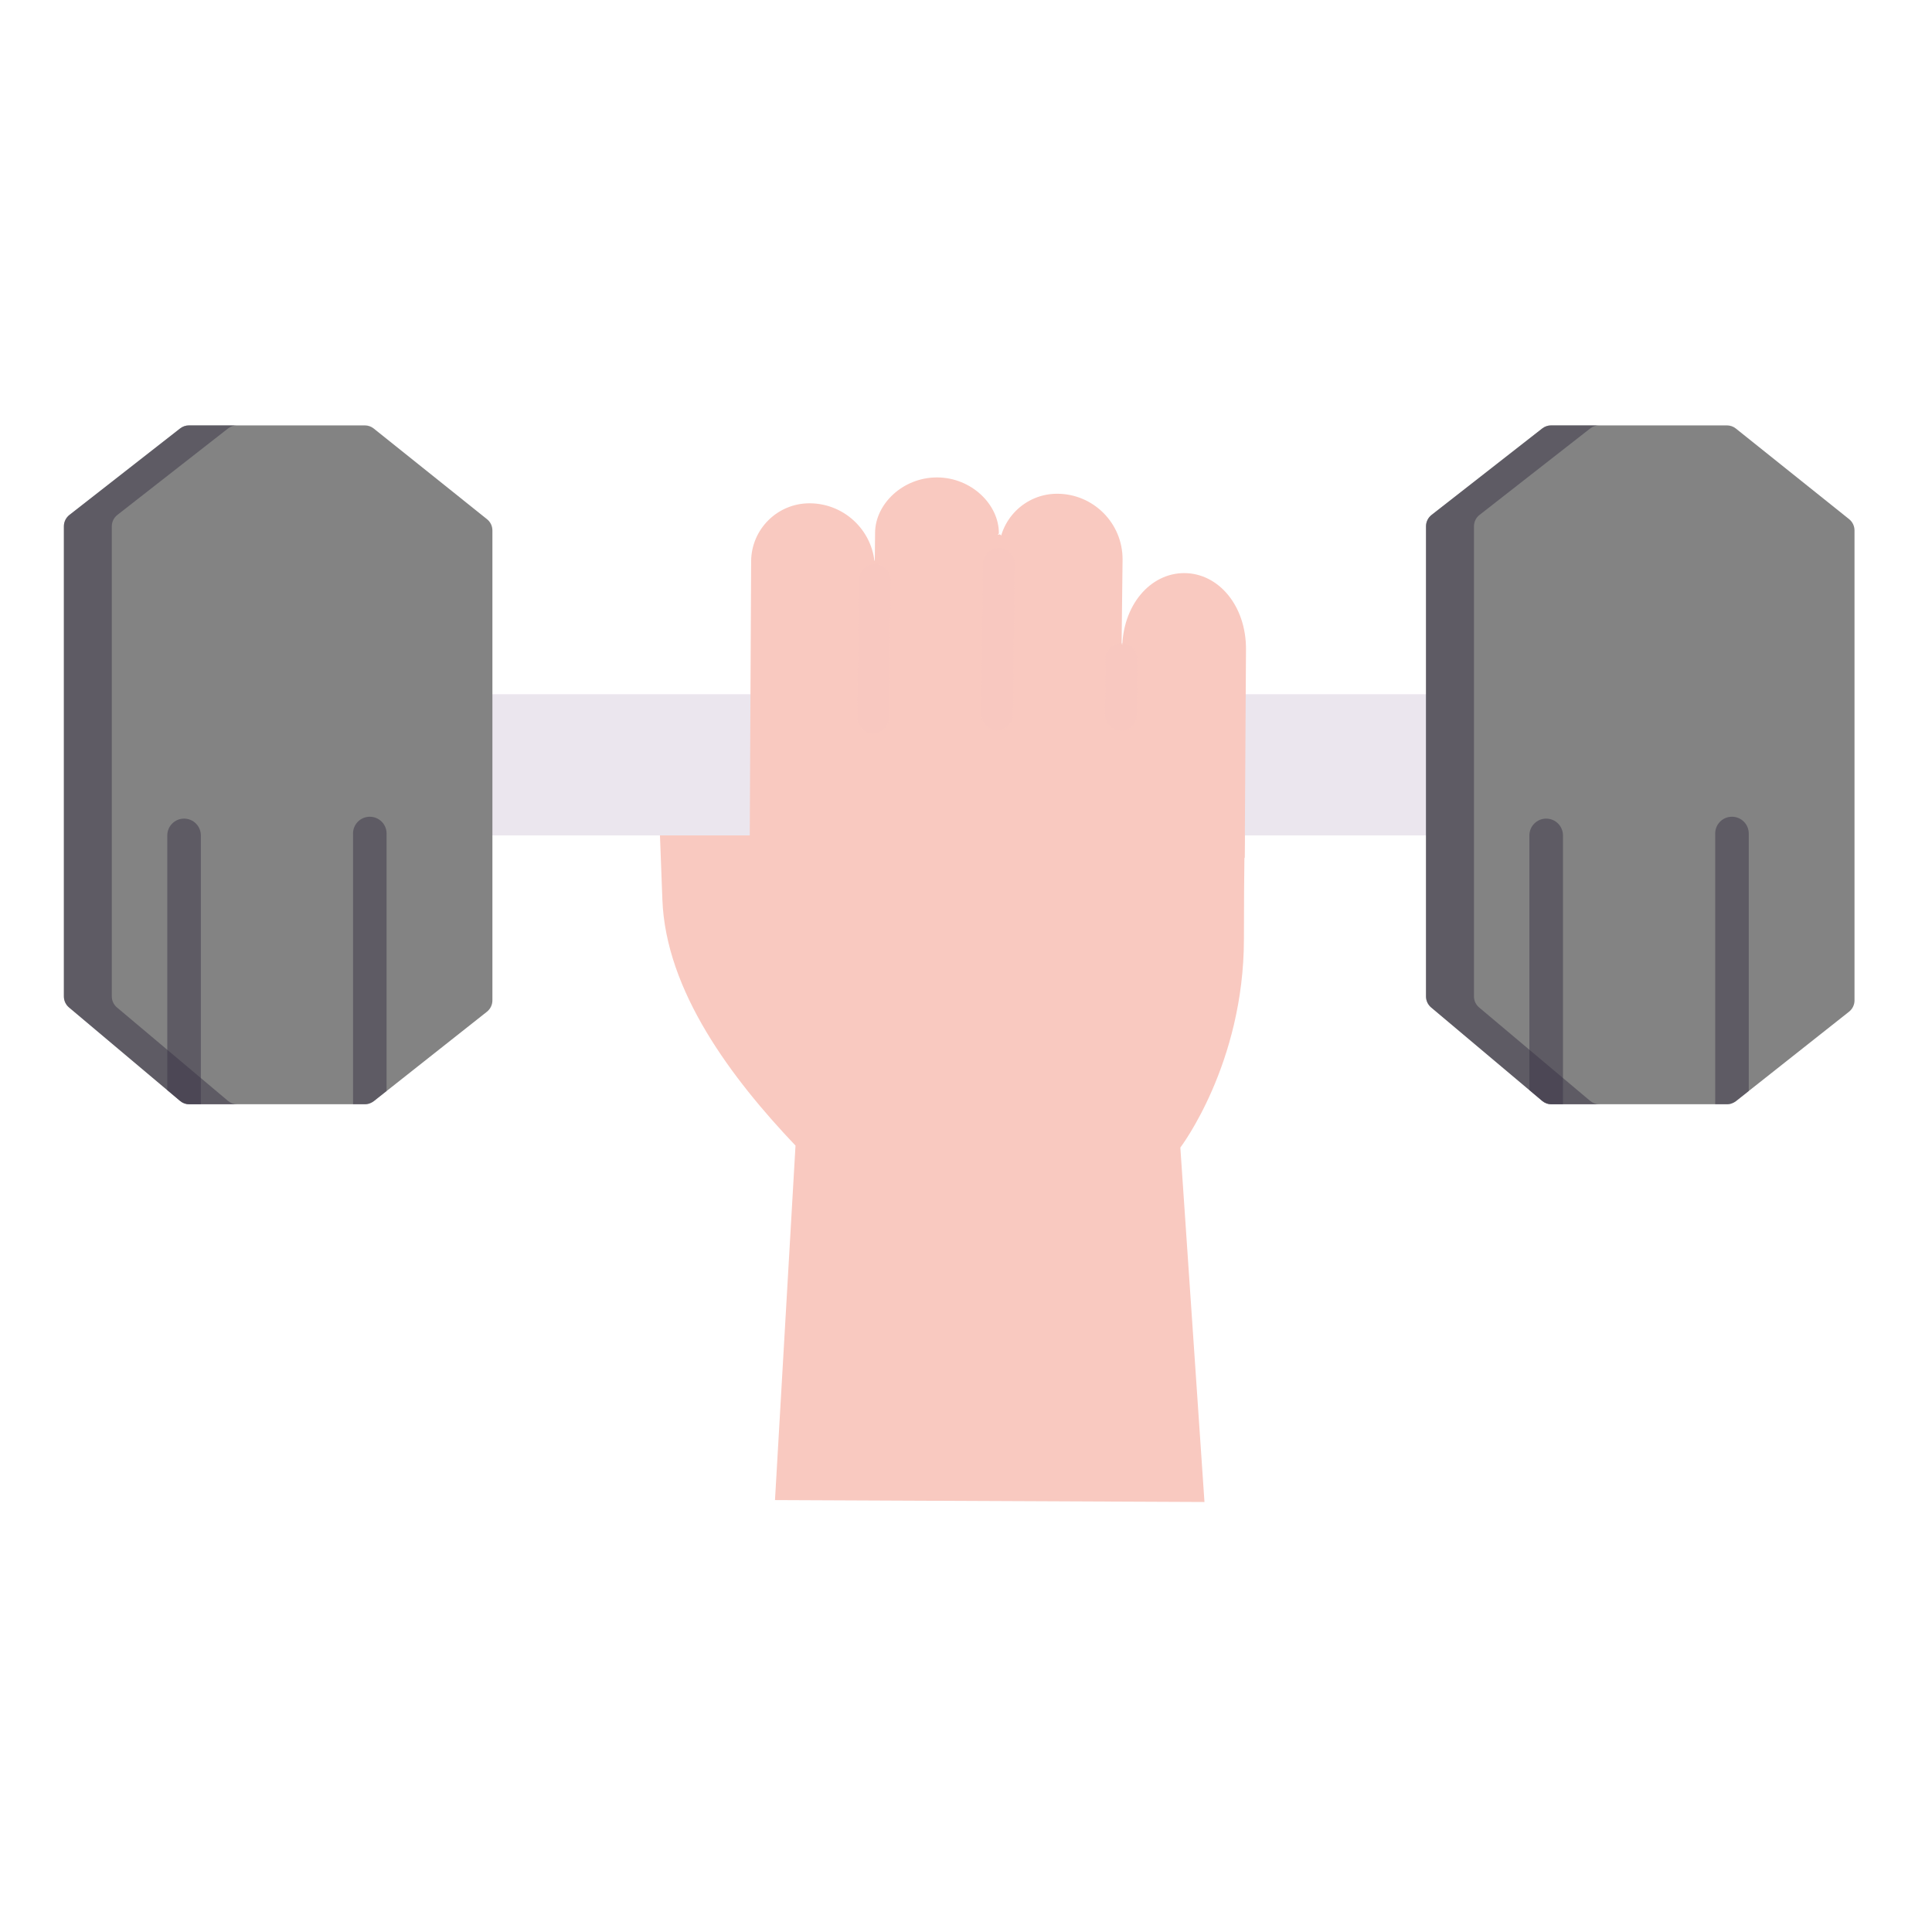 <?xml version="1.0" encoding="UTF-8"?> <svg xmlns="http://www.w3.org/2000/svg" width="121" height="121" viewBox="0 0 121 121" fill="none"><path d="M41.3 51.447L41.483 56.303C41.678 62.069 45.846 67.564 49.822 71.748L48.537 93.949L75.435 94.069L73.924 71.871C73.924 71.871 77.906 66.651 77.906 58.799C77.906 54.366 77.972 51.688 77.972 51.688" fill="#F9C9C0"></path><path d="M27.836 52.321H92.314V43.479H27.836V52.321Z" fill="#EBE6EE"></path><path d="M30.839 33.221V62.657C30.839 62.93 30.713 63.191 30.497 63.363L24.215 68.329L23.41 68.966C23.335 69.023 23.251 69.068 23.164 69.101C23.065 69.14 22.959 69.158 22.851 69.158H11.857C11.743 69.158 11.632 69.137 11.53 69.098C11.44 69.062 11.353 69.011 11.278 68.948L10.479 68.275L4.323 63.095C4.222 63.011 4.142 62.906 4.086 62.787C4.03 62.668 4.002 62.539 4.002 62.408V32.96C4.002 32.684 4.131 32.423 4.347 32.252L11.284 26.831C11.443 26.708 11.638 26.642 11.839 26.642H22.848C23.053 26.642 23.251 26.711 23.41 26.84L30.5 32.516C30.716 32.687 30.839 32.948 30.839 33.221Z" fill="#838383"></path><path d="M116.147 33.221V62.657C116.147 62.93 116.021 63.191 115.805 63.362L109.523 68.329L108.718 68.966C108.643 69.023 108.559 69.068 108.472 69.101C108.372 69.14 108.267 69.158 108.159 69.158H97.165C97.051 69.158 96.94 69.137 96.838 69.098C96.748 69.062 96.661 69.011 96.586 68.948L95.787 68.275L89.631 63.095C89.53 63.011 89.449 62.906 89.394 62.787C89.338 62.668 89.309 62.538 89.309 62.407V32.96C89.309 32.684 89.439 32.422 89.655 32.251L96.592 26.831C96.751 26.708 96.946 26.642 97.147 26.642H108.156C108.36 26.642 108.559 26.711 108.718 26.84L115.811 32.516C116.024 32.687 116.147 32.948 116.147 33.221Z" fill="#838383"></path><g style="mix-blend-mode:multiply" opacity="0.5"><g style="mix-blend-mode:multiply"><path d="M7.324 63.095C7.224 63.011 7.143 62.905 7.087 62.786C7.032 62.667 7.003 62.537 7.003 62.406V32.961C7.003 32.683 7.131 32.422 7.349 32.251L14.285 26.832C14.443 26.708 14.639 26.641 14.84 26.641H11.837C11.636 26.641 11.44 26.708 11.282 26.832L4.346 32.251C4.238 32.335 4.151 32.443 4.091 32.566C4.031 32.689 4 32.824 4 32.961V62.406C4 62.672 4.118 62.924 4.321 63.095L11.275 68.947C11.438 69.084 11.643 69.159 11.855 69.159H14.858C14.646 69.159 14.441 69.084 14.278 68.947L7.324 63.095Z" fill="#393346"></path></g></g><g style="mix-blend-mode:multiply" opacity="0.5"><g style="mix-blend-mode:multiply"><path d="M92.635 63.095C92.535 63.011 92.454 62.905 92.398 62.786C92.343 62.667 92.314 62.537 92.314 62.406V32.961C92.314 32.683 92.442 32.422 92.66 32.251L99.596 26.832C99.754 26.708 99.95 26.641 100.151 26.641H97.148C96.947 26.641 96.752 26.708 96.593 26.832L89.657 32.251C89.55 32.335 89.462 32.443 89.402 32.566C89.342 32.689 89.311 32.824 89.311 32.961V62.406C89.311 62.672 89.429 62.924 89.632 63.095L96.586 68.947C96.749 69.084 96.954 69.159 97.166 69.159H100.169C99.957 69.159 99.752 69.084 99.589 68.947L92.635 63.095Z" fill="#393346"></path></g></g><g style="mix-blend-mode:multiply" opacity="0.5"><path d="M11.528 69.159V52.321ZM12.579 52.32V69.158H11.856C11.741 69.158 11.63 69.137 11.528 69.098C11.438 69.062 11.351 69.011 11.276 68.948L10.477 68.275V52.32C10.477 51.741 10.949 51.269 11.528 51.269C12.108 51.269 12.579 51.741 12.579 52.32Z" fill="#393346"></path></g><g style="mix-blend-mode:multiply" opacity="0.5"><path d="M23.16 69.159V52.202ZM24.212 52.203V68.329L23.407 68.966C23.332 69.023 23.248 69.068 23.161 69.101C23.062 69.14 22.957 69.158 22.849 69.158H22.11V52.203C22.11 51.621 22.579 51.152 23.161 51.152C23.741 51.152 24.212 51.621 24.212 52.203Z" fill="#393346"></path></g><g style="mix-blend-mode:multiply" opacity="0.5"><path d="M96.837 69.159V52.321ZM97.888 52.32V69.158H97.164C97.05 69.158 96.939 69.137 96.837 69.098C96.746 69.062 96.659 69.011 96.584 68.948L95.785 68.275V52.32C95.785 51.741 96.257 51.269 96.837 51.269C97.416 51.269 97.888 51.741 97.888 52.32Z" fill="#393346"></path></g><g style="mix-blend-mode:multiply" opacity="0.5"><path d="M108.472 69.159V52.202ZM109.524 52.203V68.329L108.719 68.966C108.644 69.023 108.56 69.068 108.473 69.101C108.374 69.14 108.268 69.158 108.16 69.158H107.422V52.203C107.422 51.621 107.89 51.152 108.473 51.152C109.052 51.152 109.524 51.621 109.524 52.203Z" fill="#393346"></path></g><path d="M46.941 55.405L47.043 35.16C47.052 33.141 48.696 31.512 50.714 31.521C52.978 31.531 54.805 33.374 54.795 35.638M62.449 43.992L62.554 34.562C62.563 32.543 64.206 30.914 66.225 30.923C68.488 30.933 70.316 32.776 70.306 35.04L70.203 44.026M70.282 40.638C70.294 37.91 72.04 35.883 74.181 35.893C76.322 35.902 78.048 37.944 78.036 40.672L77.956 53.755M54.695 44.189L54.806 33.371C54.814 31.558 56.556 29.892 58.697 29.901C60.838 29.91 62.567 31.592 62.559 33.405" fill="#F9C9C0"></path><path d="M62.628 33.465L54.745 35.117L47.012 54.712L77.943 52.835L70.361 40.447L62.628 33.465Z" fill="#F9C9C0"></path><g style="mix-blend-mode:multiply" opacity="0.5"><path d="M54.693 44.94L54.781 36.316" stroke="#F8C8C0" stroke-width="2" stroke-linecap="round" stroke-linejoin="round"></path></g><g style="mix-blend-mode:multiply" opacity="0.5"><path d="M62.448 44.742L62.554 35.312" stroke="#F8C8C0" stroke-width="2" stroke-linecap="round" stroke-linejoin="round"></path></g><g style="mix-blend-mode:multiply" opacity="0.5"><path d="M70.241 41.273L70.2 44.776" stroke="#F8C8C0" stroke-width="2" stroke-linecap="round" stroke-linejoin="round"></path></g></svg> 